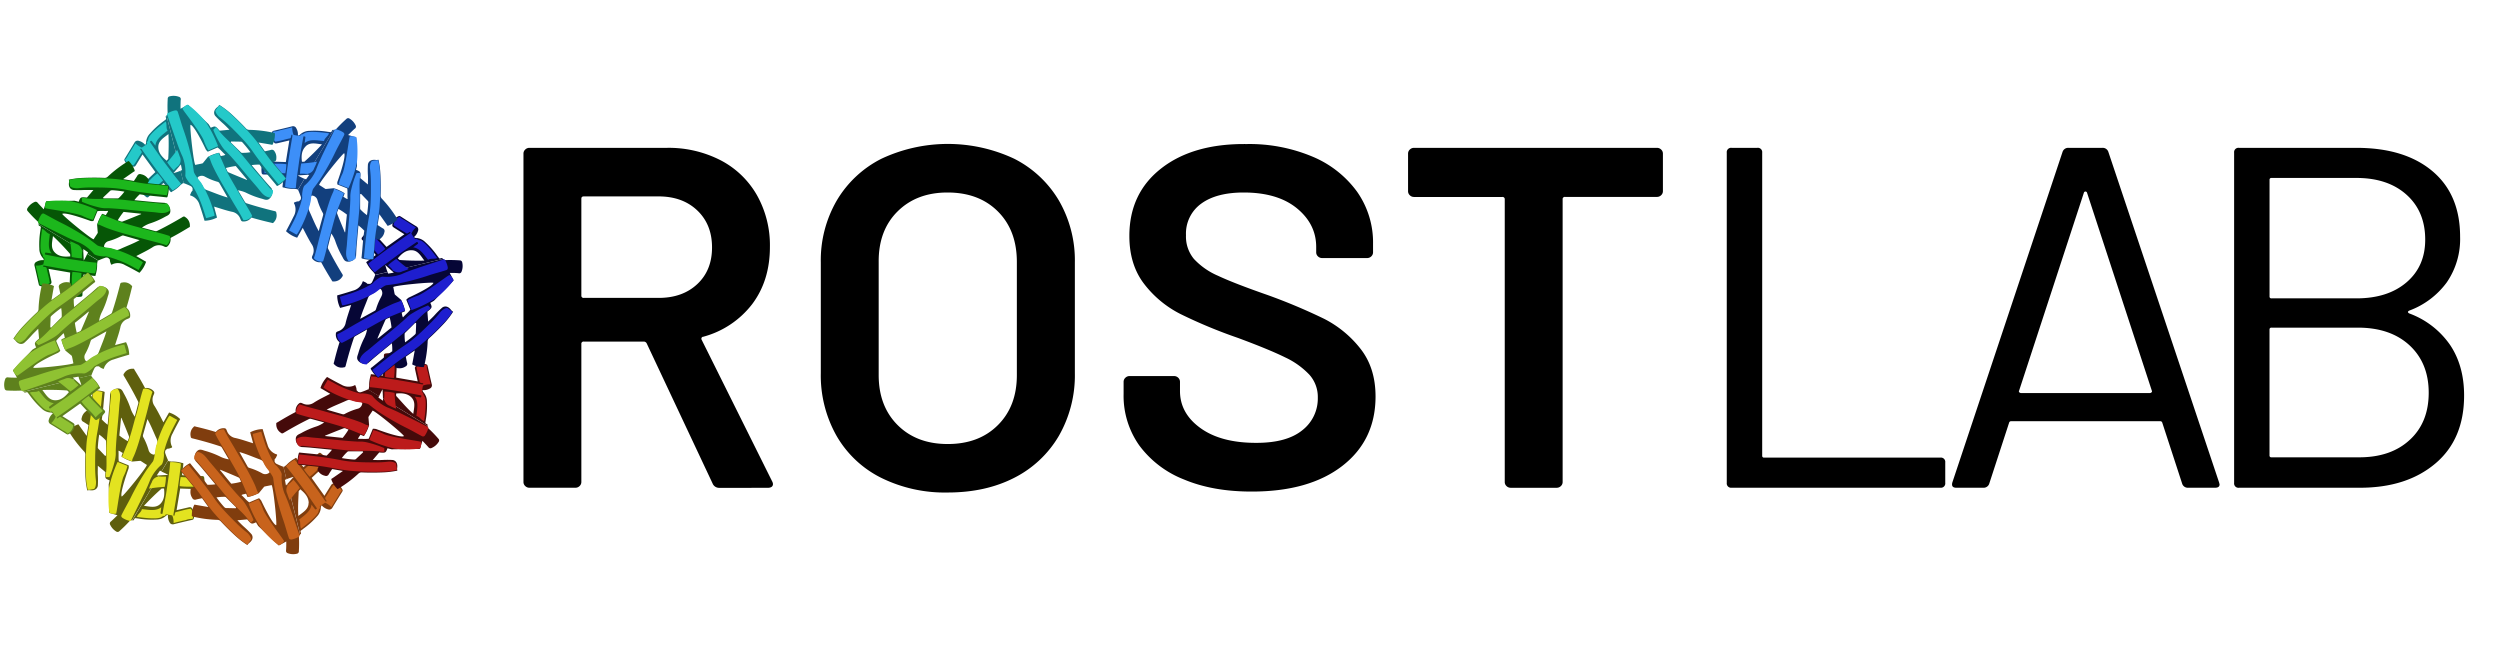 <svg xmlns="http://www.w3.org/2000/svg" viewBox="0 0 850.39 226.77"><defs><style>.cls-1{fill:#5f5f0d;}.cls-2{fill:#e3e320;}.cls-3{fill:#803d0e;}.cls-4{fill:#c8631c;}.cls-5{fill:#450a0a;}.cls-6{fill:#bc1b1b;}.cls-7{fill:#060636;}.cls-8{fill:#1e1ecf;}.cls-9{fill:#123f7d;}.cls-10{fill:#3d8ff8;}.cls-11{fill:#10737d;}.cls-12{fill:#24c9c9;}.cls-13{fill:#065606;}.cls-14{fill:#1cb71c;}.cls-15{fill:#5e811d;}.cls-16{fill:#8fc232;}</style></defs><g id="ElementLayer"><g id="Element"><path class="cls-1" d="M37.44,178.43a5.37,5.37,0,0,0,2.07,2.35.83.83,0,0,0,1.1-.1,45.76,45.76,0,0,0,3.76-3.74.69.69,0,0,0,.58,0l9.17-15.24-.8,0,1.09-1.6.51.21,2.25-3.73a23,23,0,0,1-1-2.55,1.87,1.87,0,0,1,.1-.81l.58-.58a2.69,2.69,0,0,0,1.33-.31c.67-.08.25-.54.18-.72a4.67,4.67,0,0,1,.33-4.13c.81-1.66,1.69-3.29,2.59-4.93a9.71,9.71,0,0,0-3.77-2.24l-1.92,3.35c-1-1.9-1.91-3.78-3-5.52a3.72,3.72,0,0,1-.39-3.68c.16-.39.49-.89.09-1.37h0A3.19,3.19,0,0,0,49.34,132c-1.09-2.07-2.28-4.08-3.51-6.07-.14-.23-.21-.61-.63-.5a3.29,3.29,0,0,0-3,1.61c-.41.45-.07.81.15,1.17,1.59,2.67,3.12,5.37,4.51,8.15a1.19,1.19,0,0,1,.18.86c-.4,1.47-.78,3-1.19,4.52a10.88,10.88,0,0,1-1.32-2.46A28.91,28.91,0,0,0,42.21,134c-.41-.71-.66-1.68-1.72-1.83a2.8,2.8,0,0,0-2.53,1,1.62,1.62,0,0,0-.51,1c-.05,1.14-.11,2.28-.21,3.42-.19,2.27-.41,4.53-.62,6.89a15.87,15.87,0,0,1-2-1.81c.47-2.91.62-5.82.94-8.72,0-.28.22-.68-.3-.78a10.27,10.27,0,0,0-3.17-.36c-.42-.05-.6.14-.62.55s-.06.59-.09.89c-.18,1.88-.37,3.76-.57,5.8a1.13,1.13,0,0,0-1.74,0,3.58,3.58,0,0,0-1.27,2.11,1,1,0,0,0,.52,1.3c.6.35,1.17.75,1.78,1.14-.2,1.17-.39,2.3-.62,3.67L27,144.82c-.14-.21-.18-.56-.58-.41a8.22,8.22,0,0,0-2.9,1.85c-.33.22-.2.44,0,.69a42.4,42.4,0,0,0,5,6.54,1.52,1.52,0,0,1,.51,1.22c-.09,2.37-.06,4.75,0,7.13a28.81,28.81,0,0,0,.65,5,2.15,2.15,0,0,1,.8-.09c2.63.4,2.8-1.54,2.8-1.54a30.76,30.76,0,0,0,0-3.61c-.06-1,0-2,0-3.18l2.59,2.17c-.16,2.19-.16,2.19,1.44,2.82-.1.38-.21.76-.34,1.41l.23,9.63c.88.28,1.79.53,2.76.82-.79.76-1.48,1.45-2.21,2.1A.84.84,0,0,0,37.44,178.43Zm13.09-25.38a21.27,21.27,0,0,0-1.69-4.15,1.17,1.17,0,0,1-.22-.85c.5-1.77,1-3.55,1.53-5.5,1.23,2.22,2.07,4.41,3.06,6.55.81,1.77.15,2.2.08,2.43a15.41,15.41,0,0,0-.35,2.58s0,0,0,0-.43.56-.5.55A2.08,2.08,0,0,1,50.53,153.05Zm-9.35-10.92.13,0c.85,2.08,1.73,4.16,2.54,6.25.22.57-.28,1.08-.39,1.7a23.47,23.47,0,0,1-2.86-1.93C40.79,146.12,41,144.12,41.18,142.13ZM33.29,152a39.34,39.34,0,0,1,.46-4.17,15,15,0,0,1,2.09,1.81.65.65,0,0,1,.22.5c0,1.6,0,3.2,0,4.8l-.3.14-2.29-2.41A.74.74,0,0,1,33.29,152Zm10.46,7.28a2.13,2.13,0,0,0,0-1h0l-3.34-1.35c-.17-1.18,0-2.38-.11-3.62.6.12.94.55,1.45.76l-.46,1.2A13.05,13.05,0,0,0,45,157l2.73-.25c.16,0,1.93,1.27,2.2,1.36.42.37-7.82,10.55-8.52,10.79C40.76,168.08,42.78,162,43.75,159.32Z"/><path class="cls-1" d="M57.22,161.53l-3.1.18L45,177c.66.23.54-.57,1-.75l1,.13a27.51,27.51,0,0,0,6.28.34,4.76,4.76,0,0,0,3.35-1.43c.17.08.31-.22.5-.07a4.21,4.21,0,0,0,.55,2.44,1.18,1.18,0,0,0,1.42.66c2-.5,4.08-1,6.13-1.45.3-.07.6-.13.66-.5a3.32,3.32,0,0,0-.59-3.46c-.31-.53-.78-.41-1.23-.31l-4,.93c.42-2.55.82-4.93,1.22-7.35,2.42.09,4.76.17,7.1.28.48,0,.81,0,.92-.56a9.38,9.38,0,0,0,.15-3.42c-.07-.41-.29-.54-.68-.55-.85,0-1.69,0-2.53-.1a42.25,42.25,0,0,1-4.33-.21c.14-1.2.28-2.33.42-3.47,0-.31.19-.7-.39-.67a10.86,10.86,0,0,0-3.63-.47c-.39-.09-.84,0-1.17-.32l-2.24,3.73A17.64,17.64,0,0,1,57.22,161.53Zm-2.7,9.89c-1.54,1.5-3.56.87-5.56.64A82.52,82.52,0,0,1,55,166.17l.8,0C56,168.09,55.94,170,54.52,171.42Z"/><path class="cls-2" d="M52.92,152.47a39,39,0,0,1,4.39-10.62c.1-.15.24-.28.4-.47l2.58,1.46c-.61,1.18-1.21,2.31-1.79,3.44a37.5,37.5,0,0,0-2.67,7.2,2.2,2.2,0,0,0-.1.8c.17.69-.2,3.33-.8,3.8a14.68,14.68,0,0,0-3.84,5.11A50.76,50.76,0,0,1,49,167.92c-1.48,3.09-3,6.15-4.52,9.22a.64.64,0,0,1-.57,0,7.81,7.81,0,0,1-2.27-1c-.38-.32-.49-.59-.27-1,.94-1.9,2-3.73,3-5.65a85.37,85.37,0,0,1,5.08-9c.64-1,1.74-2.44,2.53-3.47C52.57,156.17,52.82,152.87,52.92,152.47Z"/><path class="cls-2" d="M31.85,166.39c-.67,0-1.31.32-2,.2a21.91,21.91,0,0,1-.59-4.45,95.63,95.63,0,0,1,.19-11.48c.4-4,1.38-7.94,1.71-12,.15-1.9.33-3.8.5-5.7a10.34,10.34,0,0,1,3.18.37c-.48,4.74-.91,9.48-1.82,14.17a39.5,39.5,0,0,0-.57,5.44c-.1,2.08-.09,4.15-.09,6.23a40,40,0,0,0,.31,4.64c0,.42,0,2.24-.79,2.54"/><path class="cls-2" d="M64.87,173.05a3.32,3.32,0,0,1,.6,3.46,5.42,5.42,0,0,0-2.28.4c-1.36.27-2.72.62-4.14,1a6.15,6.15,0,0,0-.45-2.58c-.61-.12-1.19-.24-1.78-.33-.36-.06-.68,0-.62.48h0c-.73-.18-1.18.45-1.79.62-1.89.53-5.86,0-7.85-.28.3-1,1.53-1.59,1.7-2.63,1.9.13,4.78.88,6.59-.66l-.27,2.09c.27.19.49.25.69.12.56-3.11,1.19-6.18,1.61-9.28.37-2.75.84-5.48,1-8.25a10.66,10.66,0,0,1,3.64.47c0,1-.2,2-.32,3-.57,4.68-1.34,9.33-2.16,14,0,.27-.2.56.13.79.3-.17.23-.44.28-.67s.12-.56.44-.62C61.59,173.81,63.19,173.24,64.87,173.05Z"/><path class="cls-2" d="M40.07,132.34c1.31,1.75.67,3.7.53,5.59s-.3,3.8-.48,5.7c-.29,3.15-.6,6.29-.74,9.45q0,.73,0,1.47a12.1,12.1,0,0,1-.33,2.17,34.52,34.52,0,0,1-1.82,5.57H36a4.91,4.91,0,0,1,.11-1.8c.25-2.4.06-4.8.08-7.21,0-2.64.3-5.27.58-7.89s.44-5,.66-7.49c.09-.95.18-1.89.28-2.84a3.6,3.6,0,0,0-.18-1.69A2.75,2.75,0,0,1,40.07,132.34Z"/><path class="cls-2" d="M51.85,133.34c-.86,2.53-1.39,5.15-2.09,7.72-1.17,4.29-2.15,8.64-3.71,12.81-.24.67-.54,1.31-.84,1.95a2.63,2.63,0,0,0-.27,1.1h0a28.14,28.14,0,0,1-3.45-1.47c.68-1.7,1.32-3.31,2-4.93,1.22-3.1,1.92-6.36,2.87-9.55.82-2.74,1.33-5.56,2.22-8.28.08-.22.1-.43.37-.48A3.22,3.22,0,0,1,51.85,133.34Z"/><path class="cls-2" d="M43.35,158.48a17.68,17.68,0,0,1-1.33,3.6c-1.13,2.68-2.23,11.89-2.48,12.42.31.46-2.11.34-2.26-.12-.52-1.65-.47-7.06-.13-8.74A42.39,42.39,0,0,1,40,157.13Z"/><path class="cls-2" d="M50.69,166.21a12.27,12.27,0,0,1,.92-2.09,2.8,2.8,0,0,1,3.22-2c.54,0,1.08,0,1.63,0a19.21,19.21,0,0,1-.42,3.49A44.48,44.48,0,0,0,50.69,166.21Z"/><path class="cls-2" d="M68.57,162.44a14.72,14.72,0,0,0-.26,3.31c-2.44-.42-4.8,0-7.21-.4a20.71,20.71,0,0,1,.37-3.1C63.84,162.48,66.16,162.34,68.57,162.44Z"/></g><g id="Element-2" data-name="Element"><path class="cls-3" d="M97.84,188.16a5.28,5.28,0,0,0,3.12.2.82.82,0,0,0,.7-.85,44.8,44.8,0,0,0,0-5.31c.18-.1.36-.18.41-.4l-4.27-17.27-.54.6-.34-1.9.51-.21-1-4.23a23.9,23.9,0,0,1-2.52-1.09,2.09,2.09,0,0,1-.5-.64v-.82a2.74,2.74,0,0,0,.72-1.17c.43-.53-.2-.56-.37-.63A4.67,4.67,0,0,1,91,151.28c-.6-1.75-1.13-3.52-1.65-5.32a9.75,9.75,0,0,0-4.25,1.09l1,3.73c-2.07-.63-4-1.33-6-1.78a3.74,3.74,0,0,1-2.87-2.33c-.17-.39-.29-1-.91-1h0a3.25,3.25,0,0,0-2.89,1.28c-2.23-.69-4.49-1.28-6.76-1.81-.26-.06-.58-.28-.8.09a3.33,3.33,0,0,0-1,3.24c0,.61.53.62.94.73,3,.75,6,1.59,8.95,2.57a1.09,1.09,0,0,1,.72.48c.77,1.32,1.54,2.64,2.36,4a10.17,10.17,0,0,1-2.67-.8,29.21,29.21,0,0,0-5.43-2.1c-.78-.21-1.64-.72-2.5-.08a2.78,2.78,0,0,0-1,2.53,1.59,1.59,0,0,0,.33,1.06c.77.84,1.53,1.7,2.27,2.57,1.46,1.74,2.91,3.49,4.42,5.31a15.07,15.07,0,0,1-2.71.15c-1.72-2.38-3.67-4.56-5.49-6.83-.18-.22-.32-.64-.76-.34a10.25,10.25,0,0,0-2.5,2,.5.5,0,0,0-.05.83c.2.22.38.46.57.69L66,165.73c-.87.08-1.22.52-1.2,1.25a3.54,3.54,0,0,0,.59,2.39,1,1,0,0,0,1.28.56c.68-.18,1.36-.31,2.06-.46l2.16,3-4.2-.72c-.24,0-.52-.27-.69.12a8.16,8.16,0,0,0-.75,3.37c-.08.38.17.45.46.51a41.58,41.58,0,0,0,8.15,1.08,1.56,1.56,0,0,1,1.23.51c1.61,1.74,3.31,3.41,5.06,5a28.9,28.9,0,0,0,4,3.07,2.21,2.21,0,0,1,.51-.63c2.14-1.58.89-3.07.89-3.07A30.68,30.68,0,0,0,83,179.2c-.75-.66-1.44-1.41-2.26-2.22l3.35-.3c1.44,1.67,1.44,1.67,3,1,.19.34.39.69.75,1.24l7,6.64c.83-.42,1.64-.89,2.54-1.37,0,1.09,0,2.07-.08,3.05A.82.82,0,0,0,97.84,188.16ZM89.17,161A20.88,20.88,0,0,0,85,159.21c-.28-.1-.59-.15-.75-.45l-2.81-5c2.44.69,4.58,1.65,6.79,2.46,1.83.67,1.66,1.45,1.78,1.66A14.6,14.6,0,0,0,91.63,160s0,0,0,0a1.15,1.15,0,0,1,0,.75A2.08,2.08,0,0,1,89.17,161Zm-14.33-1.11.07-.12c2.07.87,4.15,1.72,6.21,2.63.56.24.56,1,.92,1.47a23.33,23.33,0,0,1-3.39.66Zm1.42,12.59a37.28,37.28,0,0,1-2.62-3.28A15.63,15.63,0,0,1,76.4,169a.64.64,0,0,1,.51.2c1.12,1.13,2.26,2.25,3.4,3.38l-.12.31-3.32-.08A.78.78,0,0,1,76.26,172.43Zm12.54-2.25c-.32-.43-.64-.78-.72-.75h0l-3.31,1.41c-1-.72-1.7-1.66-2.64-2.49.51-.33,1.05-.26,1.57-.48.16.38.32.74.51,1.17a13.23,13.23,0,0,0,3.88-1.39l1.74-2.11c.09-.15,2.27-.47,2.52-.6.56,0,1.92,13,1.6,13.66C92.87,178.49,90,172.74,88.8,170.18Z"/><path class="cls-3" d="M99.88,162.21l-2.06,2.32,4.27,17.27c.64-.31,0-.78.19-1.25l.83-.64a27.46,27.46,0,0,0,4.68-4.2,4.77,4.77,0,0,0,1.36-3.38c.18-.07.07-.37.31-.41a4.13,4.13,0,0,0,2.11,1.34,1.2,1.2,0,0,0,1.47-.53c1.08-1.8,2.2-3.59,3.31-5.37.16-.26.33-.51.12-.82a3.32,3.32,0,0,0-2.87-2c-.59-.16-.84.26-1.09.65l-2.16,3.47L106,162.57c1.78-1.65,3.49-3.25,5.22-4.83.35-.31.54-.61.25-1.05a9.24,9.24,0,0,0-2.31-2.52.58.58,0,0,0-.86.1c-.61.58-1.23,1.16-1.87,1.72a39,39,0,0,1-3.21,2.91l-2.15-2.75c-.19-.25-.36-.63-.74-.2a10.73,10.73,0,0,0-2.91,2.24c-.34.21-.59.59-1,.6l1,4.23A17.72,17.72,0,0,1,99.88,162.21Zm5.08,8.9c0,2.16-1.9,3.14-3.48,4.39-.19-2.85,0-5.55.13-8.45l.54-.61C103.68,167.69,105,169.12,105,171.11Z"/><path class="cls-4" d="M90.45,158.85a39,39,0,0,1-4.39-10.62,3.52,3.52,0,0,1-.06-.62l2.86-.79c.4,1.27.77,2.49,1.16,3.7a38.28,38.28,0,0,0,3.2,7,2.09,2.09,0,0,0,.5.64c.6.37,2.2,2.5,2.11,3.26a14.68,14.68,0,0,0,.89,6.32,49.27,49.27,0,0,1,1.89,4.8c1.14,3.23,2.22,6.48,3.32,9.72-.05.22-.24.3-.41.4a8,8,0,0,1-2.35.86c-.5,0-.76-.07-.91-.53-.68-2-1.2-4.08-1.9-6.09a83.8,83.8,0,0,1-2.76-9.95c-.25-1.15-.49-3-.66-4.24C92.81,161.71,90.66,159.2,90.45,158.85Z"/><path class="cls-4" d="M85.37,183.6c-.49.46-.69,1.16-1.29,1.58a21.94,21.94,0,0,1-3.56-2.73,95.5,95.5,0,0,1-8-8.25c-2.56-3.12-4.63-6.59-7.24-9.67-1.23-1.46-2.44-2.93-3.67-4.39a10.3,10.3,0,0,1,2.51-2c3,3.69,6,7.35,8.72,11.31a37.81,37.81,0,0,0,3.44,4.25c1.39,1.54,2.86,3,4.33,4.47a39.55,39.55,0,0,0,3.51,3.07c.32.25,1.53,1.61,1.22,2.35"/><path class="cls-4" d="M113.44,165a3.28,3.28,0,0,1,2.86,2c-.69.45-.9,1.25-1.33,1.89-.77,1.16-1.49,2.37-2.26,3.61a6.09,6.09,0,0,0-2.14-1.51c-.51.35-1,.68-1.49,1-.29.21-.5.46-.09.77h0c-.65.39-.52,1.15-.84,1.71-1,1.71-4.16,4.13-5.75,5.36-.5-.93,0-2.21-.65-3.07,1.44-1.25,4-2.75,4.19-5.13l1.29,1.67c.33-.05.52-.17.57-.4-1.8-2.6-3.52-5.21-5.41-7.7-1.68-2.2-3.28-4.48-5.1-6.57a10.58,10.58,0,0,1,2.91-2.24c.69.73,1.27,1.56,1.89,2.35,2.91,3.71,5.65,7.55,8.34,11.41.16.23.26.54.65.47.1-.33-.15-.48-.27-.67s-.31-.48-.12-.75C111.65,167.81,112.38,166.27,113.44,165Z"/><path class="cls-4" d="M67.14,153.7c2.17.31,3.09,2.14,4.33,3.58s2.47,2.9,3.68,4.37c2,2.43,4,4.87,6.15,7.2.34.37.68.72,1,1.05a11.19,11.19,0,0,1,1.3,1.77,34.21,34.21,0,0,1,2.65,5.23l-.86.87a4.89,4.89,0,0,1-1.19-1.35c-1.52-1.88-3.35-3.45-5-5.16-1.86-1.89-3.51-3.94-5.17-6s-3.21-3.84-4.82-5.76c-.61-.73-1.21-1.46-1.81-2.2a3.72,3.72,0,0,0-1.32-1.08A2.77,2.77,0,0,1,67.14,153.7Z"/><path class="cls-4" d="M76.18,146.07c1.18,2.4,2.65,4.63,4,7,2.2,3.86,4.57,7.62,6.42,11.68.3.64.54,1.31.78,2a2.63,2.63,0,0,0,.59,1h0A27.73,27.73,0,0,1,84.47,169c-.72-1.67-1.4-3.27-2.09-4.86-1.33-3.06-3.14-5.87-4.72-8.79-1.35-2.52-3-4.88-4.28-7.43-.1-.21-.23-.37-.08-.6A3.2,3.2,0,0,1,76.18,146.07Z"/><path class="cls-4" d="M87.92,169.87a16.61,16.61,0,0,1,1.6,3.48c1.1,2.7,6.83,10,7,10.55.54.1-1.25,1.73-1.68,1.51-1.53-.8-5.32-4.66-6.27-6.09a42.36,42.36,0,0,1-4-8Z"/><path class="cls-4" d="M98.57,170.14a12.92,12.92,0,0,1-.82-2.12,2.82,2.82,0,0,1,.88-3.68,15.72,15.72,0,0,0,1.16-1.15A19.23,19.23,0,0,1,102,166,48.59,48.59,0,0,0,98.57,170.14Z"/><path class="cls-4" d="M108.56,154.82a14.74,14.74,0,0,0,2.15,2.53c-2,1.43-3.37,3.41-5.38,4.82a20.82,20.82,0,0,1-1.93-2.46C105.24,158.19,106.79,156.46,108.56,154.82Z"/></g><g id="Element-3" data-name="Element"><path class="cls-5" d="M146.85,152.37a5.28,5.28,0,0,0,2.36-2.05.82.82,0,0,0-.09-1.09,44.48,44.48,0,0,0-3.71-3.81.67.67,0,0,0,0-.57l-15.15-9.32.05.81-1.59-1.11.22-.51-3.71-2.28a24.3,24.3,0,0,1-2.56,1,2,2,0,0,1-.8-.11l-.58-.58a2.83,2.83,0,0,0-.3-1.34c-.07-.68-.53-.26-.71-.19a4.68,4.68,0,0,1-4.13-.36c-1.65-.83-3.27-1.72-4.9-2.64A9.79,9.79,0,0,0,109,132l3.33,1.95c-1.91,1-3.79,1.87-5.54,3a3.72,3.72,0,0,1-3.68.36c-.39-.16-.89-.5-1.37-.1h0a3.22,3.22,0,0,0-1.17,2.93c-2.07,1.08-4.09,2.24-6.09,3.46-.23.14-.6.2-.5.63a3.31,3.31,0,0,0,1.58,3c.44.41.81.07,1.17-.14,2.68-1.58,5.39-3.08,8.18-4.45a1.14,1.14,0,0,1,.86-.17c1.47.41,2.94.8,4.5,1.22a10.47,10.47,0,0,1-2.46,1.31,28.26,28.26,0,0,0-5.34,2.31c-.71.39-1.68.64-1.84,1.7a2.79,2.79,0,0,0,1,2.54,1.58,1.58,0,0,0,1,.52c1.14.06,2.28.13,3.42.24,2.26.21,4.51.45,6.87.68a16.61,16.61,0,0,1-1.83,2c-2.9-.5-5.81-.68-8.7-1-.28,0-.68-.23-.78.29a10.29,10.29,0,0,0-.39,3.17c0,.42.14.6.54.63s.6.06.89.09l5.79.63a1.13,1.13,0,0,0,0,1.74,3.55,3.55,0,0,0,2.1,1.29,1,1,0,0,0,1.3-.51c.35-.6.76-1.17,1.15-1.77l3.66.65c-1.29.9-2.39,1.67-3.5,2.43-.2.15-.56.18-.41.58a8.11,8.11,0,0,0,1.83,2.92c.21.33.43.2.68,0a41.74,41.74,0,0,0,6.58-4.94,1.5,1.5,0,0,1,1.22-.5c2.37.11,4.75.1,7.12,0a29.67,29.67,0,0,0,5-.6,2.76,2.76,0,0,1-.08-.81c.42-2.62-1.51-2.81-1.51-2.81a29.15,29.15,0,0,0-3.61,0c-1,.05-2,0-3.17,0l2.19-2.56c2.19.17,2.19.17,2.83-1.43.37.11.76.22,1.4.36l9.62-.15c.29-.88.55-1.78.85-2.75.75.79,1.43,1.49,2.08,2.23A.83.83,0,0,0,146.85,152.37ZM121.6,139.05a21.49,21.49,0,0,0-4.16,1.66,1.16,1.16,0,0,1-.85.21l-5.47-1.58c2.22-1.21,4.41-2,6.57-3,1.77-.8,2.19-.14,2.42-.06a15.94,15.94,0,0,0,2.58.37l0,0c.15,0,.55.43.54.51A2.08,2.08,0,0,1,121.6,139.05Zm-11,9.27,0-.14c2.08-.83,4.16-1.69,6.26-2.48.58-.22,1.07.28,1.7.4a23.57,23.57,0,0,1-2,2.85Zm9.84,8a39.7,39.7,0,0,1-4.17-.5,14.92,14.92,0,0,1,1.83-2.07.65.65,0,0,1,.5-.22c1.6,0,3.2,0,4.8,0l.13.31-2.42,2.27A.78.78,0,0,1,120.45,156.3Zm7.36-10.41c-.53-.08-1-.11-1,0h0c-.46,1.1-.92,2.21-1.37,3.32-1.19.16-2.38,0-3.63.08.13-.6.57-.93.78-1.44l1.19.47a13.08,13.08,0,0,0,1.78-3.71l-.23-2.73c0-.17,1.29-1.93,1.38-2.19.37-.42,10.47,7.92,10.71,8.62C136.53,149,130.44,146.89,127.81,145.89Z"/><path class="cls-5" d="M130.13,132.43l.15,3.1,15.15,9.32c.23-.66-.56-.55-.74-1l.14-1a28.12,28.12,0,0,0,.4-6.28,4.79,4.79,0,0,0-1.41-3.37c.09-.17-.21-.31-.06-.5a4.14,4.14,0,0,0,2.44-.53,1.19,1.19,0,0,0,.68-1.41c-.49-2-.94-4.1-1.4-6.15-.07-.3-.12-.6-.5-.67a3.3,3.3,0,0,0-3.46.57c-.53.3-.41.77-.31,1.22.28,1.29.57,2.58.88,4l-7.32-1.28c.11-2.43.21-4.77.34-7.11,0-.47-.05-.81-.56-.92a9.11,9.11,0,0,0-3.41-.18c-.41.06-.54.29-.55.67,0,.85-.06,1.69-.12,2.54-.11,1.43,0,2.87-.25,4.33l-3.47-.45c-.31,0-.69-.2-.67.38a10.88,10.88,0,0,0-.5,3.63c-.1.39,0,.84-.33,1.17l3.71,2.28A17.16,17.16,0,0,1,130.13,132.43Zm9.85,2.79c1.5,1.56.85,3.57.6,5.57-2.14-1.9-3.86-4-5.83-6.12l0-.81C136.67,133.68,138.61,133.78,140,135.22Z"/><path class="cls-6" d="M121.05,136.66a38.86,38.86,0,0,1-10.57-4.5,3.71,3.71,0,0,1-.47-.39l1.48-2.58,3.42,1.83a38.11,38.11,0,0,0,7.17,2.73,2,2,0,0,0,.8.11c.69-.16,3.33.23,3.79.84a14.57,14.57,0,0,0,5.07,3.88,50.61,50.61,0,0,1,4.7,2.1c3.08,1.5,6.12,3.06,9.18,4.6a.67.67,0,0,1,0,.57,7.86,7.86,0,0,1-1.07,2.27.74.74,0,0,1-1,.26c-1.89-1-3.71-2.07-5.62-3a82.46,82.46,0,0,1-8.93-5.16c-1-.65-2.42-1.76-3.44-2.56C124.74,137,121.44,136.76,121.05,136.66Z"/><path class="cls-6" d="M134.77,157.87c0,.67.31,1.31.18,2a22,22,0,0,1-4.46.56,95.13,95.13,0,0,1-11.45-.3c-4-.43-7.93-1.45-11.94-1.81-1.9-.17-3.79-.37-5.69-.56a10.71,10.71,0,0,1,.39-3.18c4.74.52,9.47,1,14.15,1.95a37.76,37.76,0,0,0,5.43.62c2.07.12,4.14.13,6.21.15a40,40,0,0,0,4.65-.28c.41-.05,2.23.08,2.53.82"/><path class="cls-6" d="M141.71,124.87a3.33,3.33,0,0,1,3.47-.57,5.44,5.44,0,0,0,.37,2.29c.26,1.37.59,2.73.91,4.15a6.17,6.17,0,0,0-2.58.43c-.12.61-.25,1.19-.34,1.78-.06.36,0,.68.47.62h0c-.19.73.44,1.19.6,1.8.52,1.89-.07,5.86-.35,7.86-1-.31-1.57-1.55-2.61-1.73.15-1.9.92-4.77-.6-6.6l2.09.29c.19-.27.25-.49.13-.69-3.11-.59-6.17-1.24-9.26-1.69-2.74-.4-5.47-.9-8.24-1.11a10.69,10.69,0,0,1,.51-3.64c1,0,2,.22,3,.35,4.67.61,9.3,1.42,13.93,2.28.27.05.57.2.79-.12-.16-.3-.43-.24-.66-.29s-.56-.12-.61-.45C142.44,128.17,141.89,126.56,141.71,124.87Z"/><path class="cls-6" d="M100.82,149.34c1.77-1.3,3.71-.64,5.6-.49s3.79.34,5.68.54c3.14.32,6.28.66,9.43.82.49,0,1,0,1.48,0a11.19,11.19,0,0,1,2.16.35,33.55,33.55,0,0,1,5.55,1.87v1.22a5.1,5.1,0,0,1-1.8-.12,69.21,69.21,0,0,0-7.2-.15,77,77,0,0,1-7.88-.66c-2.49-.28-5-.48-7.47-.72-1-.09-1.89-.19-2.84-.3a3.59,3.59,0,0,0-1.69.16A2.78,2.78,0,0,1,100.82,149.34Z"/><path class="cls-6" d="M101.93,137.56c2.52.88,5.13,1.44,7.69,2.16,4.28,1.21,8.61,2.23,12.77,3.82.66.25,1.3.56,1.94.86a2.59,2.59,0,0,0,1.09.28h0a28.27,28.27,0,0,1-1.51,3.44l-4.9-2c-3.09-1.26-6.34-2-9.52-3-2.73-.84-5.54-1.38-8.25-2.3-.22-.07-.43-.09-.48-.36A3.22,3.22,0,0,1,101.93,137.56Z"/><path class="cls-6" d="M127,146.29a16.91,16.91,0,0,1,3.59,1.36c2.67,1.16,11.86,2.34,12.38,2.59.47-.31.33,2.12-.13,2.26-1.66.5-7.06.41-8.74.06a42.27,42.27,0,0,1-8.47-2.94Z"/><path class="cls-6" d="M134.75,139a13,13,0,0,1-2.08-.94,2.81,2.81,0,0,1-1.94-3.24c.06-.54,0-1.09,0-1.63a19.3,19.3,0,0,1,3.48.45A44.31,44.31,0,0,0,134.75,139Z"/><path class="cls-6" d="M131.14,121.07a15.27,15.27,0,0,0,3.31.3c-.44,2.43,0,4.8-.46,7.21a19.52,19.52,0,0,1-3.1-.4C131.14,125.81,131,123.48,131.14,121.07Z"/></g><g id="Element-4" data-name="Element"><path class="cls-7" d="M157,92.4a5.21,5.21,0,0,0,.23-3.12.82.82,0,0,0-.84-.71,44.81,44.81,0,0,0-5.31-.08c-.09-.17-.17-.36-.39-.41L133.36,92.2l.6.54-1.91.34-.21-.52-4.23,1a23,23,0,0,1-1.11,2.52,1.92,1.92,0,0,1-.64.49H125a2.79,2.79,0,0,0-1.15-.73c-.53-.43-.56.19-.64.37a4.64,4.64,0,0,1-3.18,2.66c-1.75.59-3.52,1.1-5.33,1.61a9.78,9.78,0,0,0,1,4.26l3.74-1c-.65,2.07-1.36,4-1.84,6a3.7,3.7,0,0,1-2.35,2.86c-.39.16-1,.27-1,.9h0a3.2,3.2,0,0,0,1.25,2.9c-.71,2.22-1.32,4.48-1.87,6.75-.06.26-.29.58.09.81a3.3,3.3,0,0,0,3.23,1c.6,0,.62-.52.73-.93.78-3,1.64-6,2.64-8.94a1.17,1.17,0,0,1,.49-.72c1.33-.75,2.65-1.51,4.05-2.32a10.63,10.63,0,0,1-.82,2.67,28,28,0,0,0-2.15,5.41c-.22.78-.73,1.64-.1,2.5a2.76,2.76,0,0,0,2.51,1.08,1.56,1.56,0,0,0,1.06-.33c.86-.76,1.71-1.51,2.59-2.24,1.75-1.45,3.52-2.88,5.35-4.38a16,16,0,0,1,.13,2.71c-2.4,1.7-4.59,3.63-6.88,5.44-.22.18-.64.32-.34.76a10.42,10.42,0,0,0,2,2.52.5.5,0,0,0,.83.06c.22-.2.46-.38.69-.57l4.54-3.65c.08.88.51,1.24,1.24,1.22a3.57,3.57,0,0,0,2.4-.57,1,1,0,0,0,.56-1.28c-.17-.68-.29-1.37-.44-2.07l3.05-2.13c-.27,1.54-.51,2.87-.76,4.19,0,.25-.27.53.12.7a8.1,8.1,0,0,0,3.35.78c.39.09.45-.16.52-.46a42.25,42.25,0,0,0,1.16-8.15,1.55,1.55,0,0,1,.51-1.22c1.76-1.59,3.43-3.28,5.05-5a28.29,28.29,0,0,0,3.1-4,2.77,2.77,0,0,1-.63-.51c-1.55-2.16-3.05-.92-3.05-.92a29.51,29.51,0,0,0-2.57,2.54c-.67.75-1.42,1.43-2.24,2.24-.09-1.22-.18-2.3-.26-3.36,1.67-1.42,1.67-1.42,1-3,.34-.19.69-.38,1.24-.74l6.7-6.91c-.42-.83-.87-1.65-1.34-2.55,1.09,0,2.06,0,3,.11A.83.83,0,0,0,157,92.4Zm-27.26,8.43a21.5,21.5,0,0,0-1.77,4.12c-.1.28-.16.58-.45.75l-5,2.76c.71-2.43,1.69-4.56,2.52-6.77.69-1.83,1.46-1.65,1.68-1.76a14.93,14.93,0,0,0,2.08-1.57h0a1.21,1.21,0,0,1,.75,0A2.08,2.08,0,0,1,129.7,100.83Zm-1.23,14.34-.12-.08c.89-2.06,1.75-4.14,2.68-6.19.25-.56,1-.55,1.48-.91a23.37,23.37,0,0,1,.63,3.4Zm12.59-1.32a37.52,37.52,0,0,1-3.3,2.6,14.62,14.62,0,0,1-.16-2.76.62.62,0,0,1,.19-.51c1.15-1.12,2.28-2.25,3.41-3.38l.31.12c0,1.11-.08,2.22-.11,3.32A.76.76,0,0,1,141.06,113.85Zm-2.14-12.57c-.43.32-.78.63-.75.71h0c.46,1.11.92,2.22,1.37,3.33-.72,1-1.67,1.69-2.5,2.63-.34-.52-.26-1.06-.47-1.58l1.17-.51a12.89,12.89,0,0,0-1.36-3.88l-2.08-1.77c-.15-.09-.45-2.28-.58-2.53,0-.56,13-1.8,13.66-1.47C147.26,97.28,141.49,100.12,138.92,101.28Z"/><path class="cls-7" d="M131.06,90.12l2.3,2.08,17.29-4.12c-.31-.64-.78,0-1.25-.2l-.63-.83a27.93,27.93,0,0,0-4.15-4.73,4.8,4.8,0,0,0-3.37-1.39c-.07-.18-.37-.07-.4-.31a4.23,4.23,0,0,0,1.35-2.1,1.2,1.2,0,0,0-.52-1.48c-1.79-1.1-3.56-2.23-5.33-3.36-.26-.16-.51-.34-.82-.12a3.3,3.3,0,0,0-2.05,2.85c-.17.59.25.84.64,1.09l3.44,2.19L131.48,84c-1.64-1.8-3.22-3.52-4.78-5.27-.32-.35-.61-.54-1-.26a9.41,9.41,0,0,0-2.54,2.29.59.59,0,0,0,.09.87c.58.61,1.15,1.24,1.7,1.88a42.82,42.82,0,0,1,2.89,3.23L125,88.84c-.25.2-.64.36-.21.75A10.87,10.87,0,0,0,127,92.52c.21.34.58.6.59,1l4.23-1A18,18,0,0,1,131.06,90.12Zm8.94-5c2.15,0,3.12,1.92,4.35,3.52a82.29,82.29,0,0,1-8.44-.21l-.6-.54C136.56,86.37,138,85.07,140,85.12Z"/><path class="cls-8" d="M127.62,99.53a38.78,38.78,0,0,1-10.65,4.3,3.58,3.58,0,0,1-.61,0l-.77-2.86,3.7-1.14a37.22,37.22,0,0,0,7-3.13,2.13,2.13,0,0,0,.65-.5c.37-.6,2.52-2.18,3.27-2.08a14.77,14.77,0,0,0,6.33-.84,50.78,50.78,0,0,1,4.81-1.85c3.23-1.11,6.49-2.16,9.73-3.23.22,0,.3.24.4.41a7.82,7.82,0,0,1,.84,2.36c0,.5-.08.76-.53.91-2,.66-4.09,1.16-6.11,1.85a83.57,83.57,0,0,1-10,2.67c-1.16.24-3,.46-4.24.62C130.49,97.19,128,99.33,127.62,99.53Z"/><path class="cls-8" d="M152.3,104.83c.45.5,1.15.71,1.56,1.31a20.87,20.87,0,0,1-2.76,3.54,95.42,95.42,0,0,1-8.31,7.9c-3.14,2.53-6.63,4.59-9.73,7.17-1.46,1.22-2.94,2.42-4.41,3.63a10.51,10.51,0,0,1-2-2.53c3.72-3,7.4-6,11.38-8.63a38.69,38.69,0,0,0,4.28-3.4c1.55-1.38,3-2.84,4.5-4.3a39.19,39.19,0,0,0,3.09-3.48c.26-.33,1.63-1.52,2.37-1.21"/><path class="cls-8" d="M133.91,76.57A3.32,3.32,0,0,1,136,73.72c.45.7,1.24.92,1.87,1.35,1.16.79,2.36,1.51,3.59,2.3a6,6,0,0,0-1.53,2.13c.35.51.67,1,1,1.5.21.29.46.5.77.1h0c.38.65,1.15.53,1.7.85,1.7,1,4.08,4.2,5.3,5.81-.93.48-2.21,0-3.07.62-1.24-1.45-2.72-4-5.09-4.24l1.69-1.27c-.06-.33-.17-.53-.4-.59-2.61,1.79-5.24,3.49-7.74,5.36-2.22,1.66-4.5,3.24-6.61,5a10.57,10.57,0,0,1-2.21-2.93c.73-.69,1.57-1.26,2.36-1.87,3.74-2.88,7.59-5.59,11.48-8.25.22-.16.54-.25.47-.65-.33-.1-.48.15-.67.27s-.48.31-.75.12C136.76,78.39,135.23,77.64,133.91,76.57Z"/><path class="cls-8" d="M122.27,122.82c.33-2.17,2.16-3.08,3.61-4.31s2.92-2.44,4.4-3.64c2.45-2,4.9-4,7.25-6.09.36-.33.72-.68,1.06-1a10.48,10.48,0,0,1,1.77-1.28,32.5,32.5,0,0,1,5.25-2.61l.86.87a5.05,5.05,0,0,1-1.36,1.18c-1.89,1.5-3.47,3.32-5.2,5-1.9,1.84-4,3.47-6,5.11s-3.87,3.19-5.8,4.78c-.73.6-1.47,1.2-2.22,1.79a3.51,3.51,0,0,0-1.08,1.31A2.76,2.76,0,0,1,122.27,122.82Z"/><path class="cls-8" d="M114.73,113.7c2.4-1.16,4.64-2.61,7-3.92,3.87-2.17,7.66-4.51,11.72-6.33.65-.28,1.32-.52,2-.76a2.66,2.66,0,0,0,1-.58h0a27.88,27.88,0,0,1,1.36,3.5l-4.88,2c-3.07,1.3-5.89,3.09-8.82,4.64-2.53,1.34-4.9,3-7.47,4.22-.2.1-.37.23-.59.07A3.21,3.21,0,0,1,114.73,113.7Z"/><path class="cls-8" d="M138.6,102.16a16.89,16.89,0,0,1,3.5-1.57c2.7-1.07,10-6.74,10.59-6.93.11-.55,1.73,1.26,1.5,1.69-.82,1.53-4.7,5.28-6.14,6.22a41.78,41.78,0,0,1-8.07,3.92Z"/><path class="cls-8" d="M139,91.5a13.27,13.27,0,0,1-2.13.81,2.8,2.8,0,0,1-3.66-.92A15.84,15.84,0,0,0,132,90.22a20.78,20.78,0,0,1,2.79-2.14A45,45,0,0,0,139,91.5Z"/><path class="cls-8" d="M123.75,81.37a15.17,15.17,0,0,0,2.55-2.13c1.41,2,3.38,3.41,4.76,5.42a19.74,19.74,0,0,1-2.46,1.91C127.09,84.72,125.37,83.16,123.75,81.37Z"/></g><g id="Element-5" data-name="Element"><path class="cls-9" d="M121,42.7a5.25,5.25,0,0,0-2.08-2.34.82.82,0,0,0-1.1.1,47.39,47.39,0,0,0-3.75,3.75.67.67,0,0,0-.57,0L104.4,59.48l.8,0L104.11,61l-.51-.2-2.23,3.73a24.1,24.1,0,0,1,1,2.56,1.84,1.84,0,0,1-.1.8l-.58.59a2.69,2.69,0,0,0-1.33.31c-.67.08-.25.54-.17.72a4.67,4.67,0,0,1-.32,4.13c-.81,1.67-1.68,3.3-2.58,5a9.87,9.87,0,0,0,3.79,2.22l1.9-3.36c1,1.9,1.92,3.77,3,5.51a3.73,3.73,0,0,1,.41,3.68c-.16.4-.49.89-.09,1.37h0a3.22,3.22,0,0,0,2.94,1.13c1.11,2.07,2.3,4.07,3.53,6.06.15.22.22.6.64.49a3.27,3.27,0,0,0,3-1.62c.41-.44.07-.81-.15-1.17-1.61-2.66-3.14-5.36-4.54-8.13a1.17,1.17,0,0,1-.18-.85c.39-1.48.76-3,1.17-4.53A10.62,10.62,0,0,1,114,81.86a29,29,0,0,0,2.37,5.32c.41.7.66,1.67,1.72,1.81a2.75,2.75,0,0,0,2.53-1,1.6,1.6,0,0,0,.5-1c.06-1.14.11-2.29.2-3.42.19-2.27.4-4.53.6-6.89a15.91,15.91,0,0,1,2,1.8c-.45,2.91-.6,5.82-.9,8.72,0,.29-.23.69.3.78a10.26,10.26,0,0,0,3.17.35c.42,0,.6-.14.62-.55s0-.59.08-.89c.18-1.88.36-3.76.56-5.8a1.12,1.12,0,0,0,1.74,0,3.59,3.59,0,0,0,1.26-2.12,1,1,0,0,0-.52-1.29c-.61-.35-1.18-.75-1.79-1.13.2-1.18.38-2.31.61-3.68l2.47,3.47c.14.21.18.56.58.41a8.11,8.11,0,0,0,2.89-1.86c.33-.22.2-.44,0-.69a42.36,42.36,0,0,0-5-6.52,1.53,1.53,0,0,1-.52-1.22c.09-2.37.05-4.75-.06-7.13a29.6,29.6,0,0,0-.66-5,2.76,2.76,0,0,1-.81.09c-2.63-.39-2.79,1.55-2.79,1.55a28.67,28.67,0,0,0,0,3.61c.06,1,0,2,0,3.17l-2.59-2.16c.15-2.19.15-2.19-1.46-2.82.1-.37.21-.76.34-1.4l-.26-9.63c-.89-.28-1.8-.53-2.77-.81.79-.76,1.48-1.46,2.2-2.11A.84.84,0,0,0,121,42.7ZM108,68.13a21.26,21.26,0,0,0,1.71,4.14,1.22,1.22,0,0,1,.22.85c-.49,1.77-1,3.55-1.51,5.5-1.24-2.21-2.09-4.4-3.08-6.54-.83-1.77-.16-2.19-.09-2.43a14.92,14.92,0,0,0,.33-2.58s0,0,0,0,.43-.56.51-.55A2.09,2.09,0,0,1,108,68.13ZM117.41,79l-.14,0c-.85-2.08-1.74-4.15-2.55-6.24-.23-.57.27-1.08.38-1.7A22.42,22.42,0,0,1,118,73C117.78,75,117.6,77,117.41,79Zm7.85-10a39.62,39.62,0,0,1-.44,4.18,15.14,15.14,0,0,1-2.1-1.81.65.65,0,0,1-.22-.5c0-1.6,0-3.2,0-4.8l.31-.13c.76.79,1.52,1.6,2.3,2.39A.78.78,0,0,1,125.26,69.07Zm-10.48-7.24a2.13,2.13,0,0,0,0,1h0l3.34,1.33c.18,1.19,0,2.38.13,3.63-.61-.12-.94-.55-1.46-.76l.46-1.2a13.08,13.08,0,0,0-3.73-1.74l-2.72.27c-.17,0-1.94-1.27-2.21-1.35-.42-.37,7.79-10.58,8.48-10.83C117.74,53.06,115.74,59.18,114.78,61.83Z"/><path class="cls-9" d="M101.3,59.67l3.1-.19,9.12-15.27c-.67-.23-.54.56-1,.75l-1-.13a27.56,27.56,0,0,0-6.28-.32A4.77,4.77,0,0,0,101.84,46c-.17-.09-.31.21-.5.07a4.14,4.14,0,0,0-.56-2.44,1.18,1.18,0,0,0-1.41-.66c-2,.52-4.09,1-6.13,1.48-.3.07-.6.13-.66.5a3.32,3.32,0,0,0,.6,3.46c.31.53.78.4,1.24.3l4-.94c-.42,2.55-.8,4.93-1.19,7.35-2.43-.08-4.77-.15-7.11-.25-.47,0-.81.05-.92.57A9.31,9.31,0,0,0,89,58.81c.07.41.29.54.68.55.84,0,1.69,0,2.53.09a42.18,42.18,0,0,1,4.33.19c-.14,1.2-.28,2.34-.41,3.47,0,.32-.18.71.39.67a10.69,10.69,0,0,0,3.64.46c.39.1.83,0,1.17.31l2.23-3.73A17.59,17.59,0,0,1,101.3,59.67Zm2.67-9.9c1.53-1.51,3.55-.89,5.55-.66a82.31,82.31,0,0,1-6,5.91l-.81,0C102.46,53.11,102.55,51.17,104,49.77Z"/><path class="cls-10" d="M105.63,68.71a39,39,0,0,1-4.35,10.64c-.1.15-.24.28-.4.47L98.3,78.37c.61-1.18,1.2-2.31,1.77-3.45a37.68,37.68,0,0,0,2.65-7.2,2,2,0,0,0,.09-.81c-.16-.69.2-3.33.8-3.8A14.57,14.57,0,0,0,107.42,58c.58-1.62,1.31-3.19,2-4.74,1.46-3.09,3-6.16,4.48-9.24a.64.64,0,0,1,.57,0,7.83,7.83,0,0,1,2.28,1c.38.32.49.59.28,1-.94,1.91-2,3.74-2.94,5.67a83.45,83.45,0,0,1-5,9c-.64,1-1.74,2.45-2.52,3.48C106,65,105.73,68.32,105.63,68.71Z"/><path class="cls-10" d="M126.65,54.72a13.42,13.42,0,0,1,2-.21,22,22,0,0,1,.61,4.45,97.73,97.73,0,0,1-.15,11.48c-.38,4-1.35,7.94-1.67,12-.14,1.9-.32,3.8-.48,5.7a10.33,10.33,0,0,1-3.18-.36c.46-4.74.88-9.48,1.77-14.18a39.32,39.32,0,0,0,.55-5.44c.1-2.08.08-4.15.07-6.23a38,38,0,0,0-.33-4.64c-.05-.42,0-2.23.78-2.54"/><path class="cls-10" d="M93.61,48.17A3.3,3.3,0,0,1,93,44.71a5.34,5.34,0,0,0,2.27-.4c1.37-.28,2.72-.63,4.14-1a6.18,6.18,0,0,0,.46,2.58c.61.11,1.2.23,1.79.32.35,0,.67,0,.61-.49h0c.73.18,1.18-.46,1.79-.63,1.88-.54,5.86,0,7.85.25-.3,1-1.52,1.6-1.69,2.64-1.9-.13-4.78-.87-6.59.68l.27-2.09c-.28-.19-.5-.25-.7-.12-.54,3.12-1.16,6.18-1.57,9.28-.36,2.75-.83,5.49-1,8.26A10.69,10.69,0,0,1,97,63.58c0-1,.2-2,.31-3,.55-4.69,1.31-9.34,2.11-14,0-.27.2-.57-.13-.79-.3.16-.23.44-.28.66s-.11.56-.44.62C96.89,47.4,95.29,48,93.61,48.17Z"/><path class="cls-10" d="M118.55,88.8c-1.32-1.75-.68-3.7-.55-5.59s.29-3.81.46-5.7c.28-3.15.58-6.29.71-9.45,0-.49,0-1,0-1.48a11.25,11.25,0,0,1,.32-2.17,33.9,33.9,0,0,1,1.8-5.58h1.22a4.89,4.89,0,0,1-.1,1.8c-.24,2.4,0,4.81-.06,7.21,0,2.65-.29,5.27-.56,7.9s-.42,5-.63,7.49c-.08.94-.17,1.89-.27,2.84a3.6,3.6,0,0,0,.19,1.69A2.78,2.78,0,0,1,118.55,88.8Z"/><path class="cls-10" d="M106.77,87.84c.85-2.54,1.37-5.16,2.07-7.73,1.15-4.3,2.12-8.64,3.65-12.82.25-.67.54-1.31.84-2a2.76,2.76,0,0,0,.27-1.1h0A26.67,26.67,0,0,1,117,65.71c-.67,1.69-1.31,3.31-1.94,4.93-1.21,3.1-1.9,6.37-2.84,9.56-.81,2.74-1.31,5.57-2.19,8.29-.07.22-.09.43-.36.48A3.22,3.22,0,0,1,106.77,87.84Z"/><path class="cls-10" d="M115.18,62.67a16.87,16.87,0,0,1,1.32-3.6c1.12-2.69,2.19-11.91,2.43-12.43-.31-.46,2.11-.35,2.26.11.53,1.65.5,7,.17,8.74A42,42,0,0,1,118.52,64Z"/><path class="cls-10" d="M107.81,55a12.86,12.86,0,0,1-.9,2.1,2.82,2.82,0,0,1-3.22,2,14.79,14.79,0,0,0-1.63,0,18.34,18.34,0,0,1,.41-3.49A44.53,44.53,0,0,0,107.81,55Z"/><path class="cls-10" d="M89.94,58.8a14.82,14.82,0,0,0,.26-3.31c2.44.41,4.79,0,7.2.37a19.37,19.37,0,0,1-.35,3.1C94.67,58.75,92.35,58.89,89.94,58.8Z"/></g><g id="Element-6" data-name="Element"><path class="cls-11" d="M60.87,32.93a5.2,5.2,0,0,0-3.12-.17.82.82,0,0,0-.7.85,44.63,44.63,0,0,0,0,5.3c-.17.1-.36.19-.41.41L61,56.56l.54-.61.36,1.9-.51.22,1.07,4.22A23.5,23.5,0,0,1,65,63.36a2.09,2.09,0,0,1,.5.64v.82A2.8,2.8,0,0,0,64.81,66c-.42.53.2.56.38.63a4.67,4.67,0,0,1,2.71,3.14c.61,1.75,1.15,3.52,1.68,5.32A9.81,9.81,0,0,0,73.82,74l-1-3.72c2.08.61,4,1.3,6,1.74a3.71,3.71,0,0,1,2.89,2.31c.17.39.29,1,.92,1h0A3.2,3.2,0,0,0,85.5,74c2.24.67,4.5,1.24,6.78,1.76.26.06.58.28.8-.1A3.29,3.29,0,0,0,94,72.44c0-.6-.52-.61-.93-.71-3-.74-6-1.55-9-2.52a1.16,1.16,0,0,1-.73-.47l-2.38-4a10.49,10.49,0,0,1,2.67.78,28.52,28.52,0,0,0,5.44,2.07c.79.21,1.65.71,2.5.06a2.77,2.77,0,0,0,1-2.53A1.59,1.59,0,0,0,92.32,64c-.77-.84-1.54-1.69-2.28-2.56-1.48-1.72-2.94-3.47-4.46-5.27A15.22,15.22,0,0,1,88.29,56c1.74,2.38,3.7,4.54,5.54,6.8.18.22.32.64.76.33a10.24,10.24,0,0,0,2.49-2,.5.5,0,0,0,0-.83c-.2-.22-.38-.46-.57-.69l-3.72-4.48c.88-.09,1.23-.53,1.2-1.26a3.55,3.55,0,0,0-.61-2.39A1,1,0,0,0,92.14,51c-.68.19-1.36.32-2.06.47-.7-1-1.37-1.9-2.17-3l4.19.7c.25,0,.53.26.7-.12a8.2,8.2,0,0,0,.72-3.37c.08-.39-.17-.45-.46-.51a41.53,41.53,0,0,0-8.16-1,1.55,1.55,0,0,1-1.23-.49c-1.62-1.74-3.33-3.39-5.09-5a29.11,29.11,0,0,0-4-3,2.4,2.4,0,0,1-.5.64c-2.13,1.59-.88,3.08-.88,3.08a31.72,31.72,0,0,0,2.58,2.52c.76.66,1.45,1.4,2.28,2.21l-3.36.32c-1.44-1.66-1.44-1.66-3-1-.19-.34-.39-.68-.76-1.23l-7-6.6c-.83.43-1.64.9-2.53,1.38,0-1.09,0-2.07.06-3A.84.84,0,0,0,60.87,32.93Zm8.84,27.16a21.22,21.22,0,0,0,4.14,1.71,1.15,1.15,0,0,1,.75.44l2.84,4.95c-2.44-.68-4.59-1.62-6.81-2.42-1.83-.66-1.66-1.44-1.78-1.65a15,15,0,0,0-1.59-2.06s0,0,0,0a1.22,1.22,0,0,1,0-.75A2.09,2.09,0,0,1,69.71,60.09Zm14.34,1-.08.12c-2.07-.85-4.16-1.69-6.22-2.58-.56-.25-.57-1-.94-1.47a22.36,22.36,0,0,1,3.39-.68ZM82.54,48.52a40.7,40.7,0,0,1,2.65,3.26,14.81,14.81,0,0,1-2.76.21.62.62,0,0,1-.51-.19c-1.14-1.13-2.28-2.24-3.43-3.36l.12-.31,3.32.06A.76.76,0,0,1,82.54,48.52ZM70,50.85c.32.43.64.78.72.74h0L74,50.17c1,.71,1.72,1.65,2.66,2.47-.51.34-1,.27-1.56.49-.17-.38-.34-.74-.53-1.17a13.07,13.07,0,0,0-3.86,1.42L69,55.5c-.09.15-2.27.48-2.52.61-.56,0-2-13-1.68-13.65C65.89,42.57,68.82,48.3,70,50.85Z"/><path class="cls-11" d="M59,58.89l2-2.33L56.65,39.32c-.63.31,0,.78-.18,1.25l-.82.64A28,28,0,0,0,51,45.44a4.75,4.75,0,0,0-1.33,3.4c-.19.06-.07.37-.31.4a4.16,4.16,0,0,0-2.12-1.32,1.19,1.19,0,0,0-1.47.54c-1.07,1.81-2.17,3.6-3.27,5.39-.16.26-.33.51-.11.82a3.28,3.28,0,0,0,2.87,2c.6.16.84-.26,1.09-.66l2.13-3.48,4.37,6c-1.77,1.66-3.47,3.27-5.19,4.86-.35.32-.53.62-.25,1.05A9.29,9.29,0,0,0,49.73,67a.58.58,0,0,0,.86-.1c.61-.59,1.22-1.17,1.85-1.73a40.84,40.84,0,0,1,3.2-2.94c.75,1,1.45,1.85,2.17,2.74.19.25.36.63.74.19a10.72,10.72,0,0,0,2.89-2.25c.35-.21.59-.59,1.05-.61l-1.07-4.22A18.16,18.16,0,0,1,59,58.89ZM53.85,50c0-2.16,1.88-3.15,3.45-4.4a79.58,79.58,0,0,1-.08,8.45l-.53.61C55.16,53.44,53.84,52,53.85,50Z"/><path class="cls-12" d="M68.44,62.19a38.94,38.94,0,0,1,4.46,10.6,3.4,3.4,0,0,1,.06.61l-2.85.81c-.41-1.26-.79-2.48-1.19-3.69a37.31,37.31,0,0,0-3.24-7,1.94,1.94,0,0,0-.5-.63c-.61-.37-2.23-2.49-2.14-3.25a14.61,14.61,0,0,0-.93-6.32,50.89,50.89,0,0,1-1.92-4.79c-1.16-3.22-2.26-6.46-3.38-9.69,0-.22.24-.31.41-.4a8,8,0,0,1,2.34-.88c.5-.05.76.07.92.52.68,2,1.22,4.08,1.94,6.08a83.76,83.76,0,0,1,2.82,9.93c.26,1.16.51,2.95.68,4.24C66.06,59.35,68.23,61.85,68.44,62.19Z"/><path class="cls-12" d="M73.36,37.41c.49-.46.69-1.16,1.28-1.59a21.86,21.86,0,0,1,3.58,2.71,95.52,95.52,0,0,1,8,8.2c2.58,3.11,4.68,6.56,7.31,9.62,1.24,1.45,2.46,2.91,3.69,4.37a10.72,10.72,0,0,1-2.49,2c-3-3.68-6.1-7.32-8.8-11.26a38.7,38.7,0,0,0-3.46-4.23c-1.41-1.53-2.89-3-4.36-4.44a37.72,37.72,0,0,0-3.53-3c-.33-.26-1.55-1.61-1.24-2.35"/><path class="cls-12" d="M45.41,56.24a3.32,3.32,0,0,1-2.88-2c.69-.46.91-1.26,1.33-1.9.76-1.17,1.47-2.38,2.23-3.62a6.06,6.06,0,0,0,2.15,1.49c.51-.35,1-.68,1.49-1,.29-.21.49-.46.09-.77h0c.64-.39.51-1.16.82-1.72.94-1.71,4.13-4.15,5.72-5.39.5.93,0,2.21.67,3.06-1.43,1.27-4,2.78-4.16,5.16l-1.3-1.66c-.33,0-.52.17-.57.4,1.82,2.59,3.55,5.19,5.46,7.67,1.7,2.19,3.31,4.45,5.14,6.54a10.76,10.76,0,0,1-2.89,2.26c-.7-.73-1.28-1.56-1.91-2.35-2.93-3.69-5.69-7.5-8.41-11.35-.16-.23-.27-.54-.66-.46-.09.33.15.47.28.66s.32.48.13.75C47.18,53.37,46.46,54.91,45.41,56.24Z"/><path class="cls-12" d="M91.78,67.19c-2.17-.29-3.11-2.12-4.35-3.55s-2.49-2.89-3.71-4.35c-2-2.42-4-4.84-6.2-7.16-.33-.36-.68-.71-1-1a11.65,11.65,0,0,1-1.31-1.76,33.7,33.7,0,0,1-2.68-5.21l.85-.88a5,5,0,0,1,1.2,1.34c1.53,1.87,3.37,3.43,5.07,5.13,1.86,1.88,3.53,3.92,5.2,6s3.24,3.82,4.86,5.72c.61.73,1.22,1.46,1.82,2.2a3.62,3.62,0,0,0,1.33,1.06A2.77,2.77,0,0,1,91.78,67.19Z"/><path class="cls-12" d="M82.79,74.88c-1.2-2.39-2.68-4.61-4-6.92-2.23-3.85-4.62-7.6-6.5-11.64-.3-.64-.55-1.31-.79-2a2.59,2.59,0,0,0-.59-1h0A27.13,27.13,0,0,1,74.36,52c.73,1.67,1.42,3.26,2.12,4.85,1.35,3.06,3.17,5.85,4.77,8.76,1.37,2.51,3,4.86,4.33,7.41.1.2.24.36.08.59A3.23,3.23,0,0,1,82.79,74.88Z"/><path class="cls-12" d="M70.9,51.16a16.68,16.68,0,0,1-1.62-3.48c-1.12-2.69-6.89-10-7.09-10.49-.55-.11,1.24-1.75,1.67-1.53,1.54.8,5.35,4.63,6.31,6.05a42.11,42.11,0,0,1,4,8Z"/><path class="cls-12" d="M60.24,51a12.25,12.25,0,0,1,.84,2.12,2.8,2.8,0,0,1-.86,3.68c-.41.35-.76.77-1.14,1.16a18.76,18.76,0,0,1-2.19-2.75A43.91,43.91,0,0,0,60.24,51Z"/><path class="cls-12" d="M50.36,66.34a14.83,14.83,0,0,0-2.17-2.52c2-1.44,3.35-3.43,5.35-4.85a20.59,20.59,0,0,1,1.94,2.44C53.65,62.94,52.12,64.69,50.36,66.34Z"/></g><g id="Element-7" data-name="Element"><path class="cls-13" d="M11.73,68.72a5.36,5.36,0,0,0-2.36,2.06.82.82,0,0,0,.1,1.09,45.87,45.87,0,0,0,3.71,3.8.67.67,0,0,0,0,.57l15.17,9.29,0-.81,1.59,1.11-.21.51,3.71,2.27a23.9,23.9,0,0,1,2.55-1,1.87,1.87,0,0,1,.81.1l.58.59a2.79,2.79,0,0,0,.3,1.33c.07.68.53.26.71.19a4.64,4.64,0,0,1,4.13.36c1.66.82,3.28,1.71,4.91,2.62a9.77,9.77,0,0,0,2.26-3.76l-3.34-1.94c1.92-1,3.79-1.89,5.54-3a3.74,3.74,0,0,1,3.68-.37c.39.17.89.5,1.37.1h0A3.22,3.22,0,0,0,58,80.94c2.07-1.08,4.09-2.25,6.08-3.47.23-.14.61-.21.51-.63a3.33,3.33,0,0,0-1.59-3c-.45-.41-.81-.07-1.17.15-2.68,1.58-5.39,3.09-8.18,4.46a1.11,1.11,0,0,1-.85.17l-4.51-1.21a10.88,10.88,0,0,1,2.46-1.32,28.26,28.26,0,0,0,5.34-2.31c.71-.4,1.67-.65,1.83-1.71a2.76,2.76,0,0,0-1-2.53A1.53,1.53,0,0,0,56,69c-1.14-.07-2.28-.14-3.42-.24-2.26-.21-4.52-.44-6.87-.67a15,15,0,0,1,1.82-2c2.9.48,5.81.66,8.7,1,.28,0,.68.23.78-.29a10.28,10.28,0,0,0,.38-3.17c.06-.42-.13-.6-.54-.62s-.59-.07-.89-.1l-5.79-.61a1.12,1.12,0,0,0,0-1.74A3.55,3.55,0,0,0,48,59.28a1,1,0,0,0-1.3.51c-.35.6-.76,1.17-1.15,1.77l-3.66-.64,3.49-2.44c.21-.14.56-.17.41-.57A8.11,8.11,0,0,0,44,55c-.21-.33-.43-.2-.69,0a41.55,41.55,0,0,0-6.56,5,1.53,1.53,0,0,1-1.22.5c-2.37-.11-4.75-.1-7.12,0a29.7,29.7,0,0,0-5,.61,2.46,2.46,0,0,1,.08.81C23.05,64.45,25,64.63,25,64.63a31.12,31.12,0,0,0,3.61,0c1,0,2,0,3.17,0L29.59,67.2C27.4,67,27.4,67,26.76,68.63c-.38-.11-.76-.22-1.4-.35l-9.63.16c-.28.89-.54,1.79-.84,2.76-.75-.79-1.43-1.49-2.08-2.22A.83.83,0,0,0,11.73,68.72ZM37,82a20.91,20.91,0,0,0,4.16-1.67c.27-.12.52-.3.85-.2l5.48,1.56c-2.22,1.22-4.42,2-6.57,3-1.77.8-2.19.14-2.42.06a15.67,15.67,0,0,0-2.58-.36s0,0,0,0-.55-.43-.54-.51A2.09,2.09,0,0,1,37,82ZM48,72.7l0,.14c-2.09.84-4.16,1.7-6.26,2.5-.58.21-1.08-.29-1.7-.4a24.82,24.82,0,0,1,2-2.86Zm-9.85-8a39.61,39.61,0,0,1,4.17.49,15.63,15.63,0,0,1-1.83,2.08.65.65,0,0,1-.5.22c-1.59,0-3.19,0-4.79,0l-.14-.3c.81-.76,1.62-1.51,2.42-2.28A.78.78,0,0,1,38.12,64.74ZM30.78,75.16a2.2,2.2,0,0,0,1,0h0c.45-1.11.91-2.22,1.37-3.33,1.19-.17,2.38,0,3.62-.09-.13.6-.56.93-.77,1.45l-1.2-.47a13.33,13.33,0,0,0-1.77,3.71l.23,2.73c0,.17-1.28,1.93-1.37,2.2-.37.42-10.49-7.9-10.72-8.6C22.05,72.11,28.14,74.18,30.78,75.16Z"/><path class="cls-13" d="M28.49,88.63l-.16-3.1L13.16,76.24c-.23.67.57.55.75,1l-.14,1a28.18,28.18,0,0,0-.39,6.28A4.78,4.78,0,0,0,14.8,88c-.09.17.21.31.06.5a4.13,4.13,0,0,0-2.44.54,1.17,1.17,0,0,0-.67,1.41c.49,2,.94,4.09,1.41,6.15.07.3.12.59.49.66a3.31,3.31,0,0,0,3.46-.57c.53-.3.42-.77.32-1.23-.29-1.29-.58-2.58-.9-4l7.33,1.26c-.11,2.43-.2,4.77-.33,7.11,0,.48,0,.82.56.92a9.37,9.37,0,0,0,3.42.18c.4-.07.53-.29.54-.68,0-.85.06-1.69.12-2.53a42.55,42.55,0,0,1,.24-4.34l3.46.45c.31,0,.7.19.67-.38a11,11,0,0,0,.5-3.64c.1-.39,0-.83.33-1.17l-3.71-2.27A18.43,18.43,0,0,1,28.49,88.63Zm-9.86-2.77c-1.5-1.55-.86-3.56-.61-5.56a82.37,82.37,0,0,1,5.84,6.1l.05.81C21.94,87.4,20,87.3,18.63,85.86Z"/><path class="cls-14" d="M37.56,84.39a38.84,38.84,0,0,1,10.58,4.47,4.58,4.58,0,0,1,.47.39l-1.48,2.58C46,91.21,44.84,90.6,43.71,90a37.62,37.62,0,0,0-7.17-2.71,2,2,0,0,0-.81-.11c-.69.16-3.32-.23-3.79-.83a14.69,14.69,0,0,0-5.07-3.88,49.49,49.49,0,0,1-4.71-2.08C19.08,78.9,16,77.35,13,75.82a.73.73,0,0,1,0-.58A8.21,8.21,0,0,1,14.05,73c.33-.38.6-.48,1-.27,1.9,1,3.72,2.06,5.63,3a84.13,84.13,0,0,1,8.94,5.14c1,.65,2.43,1.76,3.45,2.56C33.87,84,37.17,84.29,37.56,84.39Z"/><path class="cls-14" d="M23.8,63.2c0-.67-.32-1.31-.19-2a22,22,0,0,1,4.46-.56,95.17,95.17,0,0,1,11.45.27c4,.42,7.93,1.43,11.95,1.78,1.89.17,3.79.37,5.68.55a10.35,10.35,0,0,1-.38,3.18c-4.73-.51-9.47-1-14.15-1.92a39.23,39.23,0,0,0-5.43-.61c-2.07-.11-4.15-.12-6.22-.13a37.9,37.9,0,0,0-4.64.29c-.42,0-2.23-.08-2.53-.82"/><path class="cls-14" d="M16.92,96.21a3.3,3.3,0,0,1-3.46.58,5.53,5.53,0,0,0-.38-2.28c-.26-1.37-.6-2.73-.92-4.16a6.17,6.17,0,0,0,2.58-.43c.12-.61.24-1.19.34-1.78.06-.36,0-.68-.48-.62h0c.18-.73-.44-1.18-.61-1.8-.52-1.89.06-5.86.33-7.86,1,.31,1.58,1.54,2.62,1.73-.15,1.9-.91,4.77.61,6.6l-2.08-.29c-.2.27-.25.49-.13.69,3.11.58,6.16,1.23,9.26,1.67,2.74.39,5.47.88,8.24,1.1a10.88,10.88,0,0,1-.5,3.63c-1,0-2-.21-3-.34-4.67-.6-9.31-1.4-13.94-2.25-.27-.05-.57-.2-.79.12.16.3.43.24.66.29s.56.12.61.44C16.18,92.92,16.74,94.53,16.92,96.21Z"/><path class="cls-14" d="M57.76,71.66c-1.76,1.3-3.7.65-5.59.5s-3.8-.33-5.69-.52c-3.14-.32-6.28-.65-9.43-.81-.49,0-1,0-1.48,0a11.31,11.31,0,0,1-2.16-.35,34.42,34.42,0,0,1-5.55-1.85V67.39a5.06,5.06,0,0,1,1.79.12c2.4.27,4.8.1,7.2.14,2.65,0,5.26.34,7.89.63,2.48.28,5,.48,7.47.71.95.09,1.89.19,2.84.3a3.6,3.6,0,0,0,1.69-.17A2.78,2.78,0,0,1,57.76,71.66Z"/><path class="cls-14" d="M56.68,83.45C54.16,82.57,51.54,82,49,81.3c-4.28-1.2-8.61-2.21-12.77-3.79-.66-.25-1.31-.56-2-.86a2.59,2.59,0,0,0-1.09-.28h0a26.73,26.73,0,0,1,1.5-3.44l4.9,2c3.09,1.25,6.35,2,9.52,2.94,2.73.84,5.55,1.37,8.26,2.28.22.07.43.09.48.37A3.24,3.24,0,0,1,56.68,83.45Z"/><path class="cls-14" d="M31.62,74.76A17,17,0,0,1,28,73.41c-2.67-1.15-11.87-2.31-12.39-2.56-.46.3-.33-2.12.13-2.26,1.66-.51,7-.43,8.73-.08A42.39,42.39,0,0,1,33,71.43Z"/><path class="cls-14" d="M23.85,82.06a13.49,13.49,0,0,1,2.08.93,2.81,2.81,0,0,1,1.95,3.24,14.94,14.94,0,0,0,0,1.64,19.19,19.19,0,0,1-3.48-.45A46.56,46.56,0,0,0,23.85,82.06Z"/><path class="cls-14" d="M27.5,100a15.28,15.28,0,0,0-3.31-.29c.44-2.43,0-4.8.45-7.21a20.56,20.56,0,0,1,3.09.39C27.49,95.25,27.61,97.58,27.5,100Z"/></g><g id="Element-8" data-name="Element"><path class="cls-15" d="M1.76,129a5.36,5.36,0,0,0-.2,3.12.83.83,0,0,0,.85.71,46.84,46.84,0,0,0,5.3,0c.09.17.18.35.4.41L25.37,129l-.6-.54,1.9-.34a5.49,5.49,0,0,1,.21.51l4.23-1a24.85,24.85,0,0,1,1.09-2.52,2.13,2.13,0,0,1,.65-.5h.82a2.81,2.81,0,0,0,1.16.72c.53.43.56-.19.63-.37a4.66,4.66,0,0,1,3.16-2.68c1.76-.6,3.53-1.13,5.33-1.64a9.84,9.84,0,0,0-1.08-4.25l-3.73,1c.63-2.07,1.34-4,1.8-6a3.7,3.7,0,0,1,2.33-2.87c.39-.17,1-.28,1-.91h0A3.23,3.23,0,0,0,43,104.69c.7-2.23,1.29-4.49,1.83-6.76.06-.26.28-.58-.09-.8a3.31,3.31,0,0,0-3.24-1c-.6,0-.62.52-.72.93-.77,3-1.61,6-2.6,9a1.11,1.11,0,0,1-.48.72l-4,2.35a10.56,10.56,0,0,1,.8-2.67A29.27,29.27,0,0,0,36.63,101c.21-.78.72-1.64.08-2.5a2.76,2.76,0,0,0-2.52-1.06,1.53,1.53,0,0,0-1.06.33c-.85.77-1.7,1.53-2.57,2.26-1.74,1.46-3.5,2.9-5.32,4.41a16,16,0,0,1-.15-2.71c2.39-1.72,4.57-3.66,6.84-5.48.22-.18.64-.32.34-.76a10.21,10.21,0,0,0-2-2.51c-.25-.33-.52-.32-.82,0s-.46.38-.69.57l-4.52,3.68C24.18,96.31,23.75,96,23,96a3.57,3.57,0,0,0-2.39.59,1,1,0,0,0-.55,1.28c.17.68.3,1.37.45,2.07l-3,2.15.73-4.2c.05-.25.27-.52-.12-.7a8.08,8.08,0,0,0-3.36-.75c-.38-.09-.44.16-.51.46A42.28,42.28,0,0,0,13.11,105a1.58,1.58,0,0,1-.5,1.23c-1.75,1.6-3.42,3.3-5,5a29.14,29.14,0,0,0-3.08,4,2.36,2.36,0,0,1,.63.5c1.57,2.15,3.07.91,3.07.91a29,29,0,0,0,2.54-2.56c.67-.75,1.42-1.44,2.23-2.26.1,1.22.2,2.3.29,3.36-1.67,1.44-1.67,1.44-1,3-.34.19-.68.39-1.23.74l-6.66,7c.42.83.88,1.65,1.36,2.54-1.09,0-2.07,0-3-.09A.85.85,0,0,0,1.76,129ZM29,120.37a20.58,20.58,0,0,0,1.75-4.12c.1-.28.16-.59.45-.75l5-2.8c-.7,2.44-1.66,4.58-2.48,6.79-.68,1.83-1.45,1.66-1.67,1.77a15.4,15.4,0,0,0-2.07,1.58h0a1.12,1.12,0,0,1-.74,0A2.09,2.09,0,0,1,29,120.37ZM30.12,106l.12.08c-.88,2.07-1.73,4.15-2.64,6.2-.25.56-1,.57-1.48.93a24.85,24.85,0,0,1-.65-3.4Q27.8,108,30.12,106Zm-12.59,1.4a39,39,0,0,1,3.29-2.62,14.7,14.7,0,0,1,.18,2.76.63.63,0,0,1-.19.51c-1.14,1.12-2.26,2.26-3.39,3.4l-.31-.12c0-1.11.07-2.22.09-3.32A.77.77,0,0,1,17.53,107.43ZM19.75,120c.43-.31.78-.63.75-.71h0c-.47-1.11-.93-2.22-1.4-3.32.72-1,1.67-1.71,2.5-2.64.33.52.26,1,.47,1.57l-1.17.51a13,13,0,0,0,1.39,3.88L24.38,121c.15.09.47,2.27.6,2.52,0,.56-13,1.89-13.66,1.56C11.44,124,17.2,121.16,19.75,120Z"/><path class="cls-15" d="M27.68,131.1,25.37,129,8.11,133.26c.3.63.78,0,1.24.19l.64.83a27.9,27.9,0,0,0,4.18,4.7,4.77,4.77,0,0,0,3.38,1.36c.07.19.37.08.41.32a4.15,4.15,0,0,0-1.35,2.11,1.2,1.2,0,0,0,.53,1.47c1.8,1.09,3.58,2.21,5.36,3.33.26.16.51.33.82.12a3.32,3.32,0,0,0,2-2.87c.16-.59-.26-.84-.65-1.09l-3.46-2.17,6.06-4.31c1.65,1.78,3.24,3.5,4.81,5.24.32.35.62.54,1,.25a9.26,9.26,0,0,0,2.53-2.3.6.6,0,0,0-.09-.87c-.59-.61-1.16-1.23-1.72-1.87a40.9,40.9,0,0,1-2.9-3.22l2.75-2.15c.25-.19.63-.36.21-.74a10.9,10.9,0,0,0-2.23-2.91c-.21-.35-.59-.6-.6-1.06l-4.23,1A16.25,16.25,0,0,1,27.68,131.1Zm-8.9,5.05c-2.16,0-3.13-1.9-4.38-3.49a82.44,82.44,0,0,1,8.45.16l.6.54C22.2,134.88,20.76,136.19,18.78,136.15Z"/><path class="cls-16" d="M31.07,121.67a38.52,38.52,0,0,1,10.62-4.37,3.49,3.49,0,0,1,.61-.06c.27,1,.52,1.9.79,2.87-1.27.39-2.49.76-3.7,1.15a37.53,37.53,0,0,0-7,3.18,2.09,2.09,0,0,0-.64.5c-.38.6-2.51,2.2-3.26,2.1a14.7,14.7,0,0,0-6.33.88,50.61,50.61,0,0,1-4.79,1.88c-3.23,1.13-6.48,2.2-9.72,3.29-.22-.05-.3-.23-.4-.41a8,8,0,0,1-.85-2.35c0-.5.07-.76.52-.91,2-.67,4.09-1.19,6.1-1.89A85.5,85.5,0,0,1,23,124.79c1.16-.24,3-.48,4.24-.64C28.2,124,30.72,121.87,31.07,121.67Z"/><path class="cls-16" d="M6.35,116.52c-.45-.5-1.15-.71-1.57-1.3a21.44,21.44,0,0,1,2.74-3.56,94,94,0,0,1,8.26-8c3.13-2.55,6.6-4.63,9.68-7.23,1.46-1.23,2.93-2.44,4.4-3.65a10.26,10.26,0,0,1,2,2.51c-3.7,3-7.37,6-11.32,8.7a37.72,37.72,0,0,0-4.27,3.43c-1.54,1.39-3,2.86-4.47,4.32a39.22,39.22,0,0,0-3.07,3.5c-.26.33-1.62,1.54-2.36,1.23"/><path class="cls-16" d="M24.91,144.66a3.29,3.29,0,0,1-2,2.86c-.45-.69-1.24-.91-1.88-1.34-1.16-.77-2.36-1.49-3.6-2.27a6.16,6.16,0,0,0,1.52-2.14c-.35-.51-.68-1-1-1.49-.21-.29-.46-.5-.77-.1h0c-.39-.65-1.15-.52-1.71-.84-1.7-1-4.11-4.17-5.33-5.77.92-.49,2.2,0,3.06-.64,1.25,1.44,2.74,4,5.11,4.21l-1.67,1.28c.06.33.17.52.4.58,2.6-1.8,5.22-3.52,7.71-5.4,2.21-1.68,4.48-3.27,6.58-5.09a10.79,10.79,0,0,1,2.23,2.92c-.73.69-1.56,1.27-2.36,1.89-3.71,2.9-7.55,5.63-11.42,8.32-.23.15-.54.25-.47.65.33.09.48-.15.67-.27s.48-.32.75-.13C22.06,142.86,23.59,143.6,24.91,144.66Z"/><path class="cls-16" d="M36.27,98.35c-.31,2.17-2.14,3.09-3.58,4.32s-2.91,2.46-4.38,3.68c-2.44,2-4.88,4-7.21,6.13a14.73,14.73,0,0,0-1.05,1,12.31,12.31,0,0,1-1.77,1.29,34.16,34.16,0,0,1-5.23,2.64l-.87-.86a4.89,4.89,0,0,1,1.35-1.19c1.88-1.52,3.46-3.34,5.17-5a77.49,77.49,0,0,1,6-5.16c1.95-1.57,3.84-3.21,5.76-4.81.73-.61,1.47-1.21,2.21-1.81a3.58,3.58,0,0,0,1.07-1.31A2.73,2.73,0,0,1,36.27,98.35Z"/><path class="cls-16" d="M43.87,107.42c-2.4,1.17-4.63,2.64-6.95,4-3.86,2.19-7.63,4.55-11.68,6.4-.65.29-1.32.53-2,.77a2.72,2.72,0,0,0-1,.59h0a28.44,28.44,0,0,1-1.38-3.49l4.87-2.08c3.06-1.32,5.86-3.12,8.79-4.7,2.52-1.35,4.88-3,7.44-4.26.2-.1.36-.24.59-.08A3.24,3.24,0,0,1,43.87,107.42Z"/><path class="cls-16" d="M20.06,119.1a16.61,16.61,0,0,1-3.48,1.6c-2.7,1.08-10,6.8-10.55,7-.11.55-1.73-1.25-1.51-1.68.81-1.54,4.67-5.31,6.1-6.26a42.11,42.11,0,0,1,8.05-4Z"/><path class="cls-16" d="M19.76,129.77a13.46,13.46,0,0,1,2.13-.83,2.81,2.81,0,0,1,3.67.9A15.72,15.72,0,0,0,26.71,131a19.9,19.9,0,0,1-2.77,2.16A46.66,46.66,0,0,0,19.76,129.77Z"/><path class="cls-16" d="M35,139.8A15.62,15.62,0,0,0,32.51,142c-1.42-2-3.4-3.39-4.8-5.4a19.78,19.78,0,0,1,2.46-1.92C31.68,136.47,33.41,138,35,139.8Z"/></g><path d="M242.38,164.43,220,116.85a1.11,1.11,0,0,0-1-.66H198.6a.74.74,0,0,0-.85.83v46.91a1.86,1.86,0,0,1-.6,1.4,2,2,0,0,1-1.44.58H180.1a2,2,0,0,1-1.44-.58,1.86,1.86,0,0,1-.6-1.4V52.27a1.86,1.86,0,0,1,.6-1.4,2,2,0,0,1,1.44-.58h46.67a38.65,38.65,0,0,1,18.32,4.21,30.28,30.28,0,0,1,12.39,11.89A34.7,34.7,0,0,1,261.89,84q0,11.4-6,19.41a31.2,31.2,0,0,1-16.72,11.15.56.56,0,0,0-.51.33.7.7,0,0,0,0,.66l23.93,48.07a2.43,2.43,0,0,1,.34,1c0,.88-.62,1.32-1.87,1.32H244.75A2.39,2.39,0,0,1,242.38,164.43Zm-44.63-96.8V100.5a.74.74,0,0,0,.85.83h25.45q8.14,0,13.15-4.71t5-12.47q0-7.77-5-12.55t-13.15-4.79H198.6C198,66.81,197.75,67.08,197.75,67.63Z"/><path d="M299.73,162.53a36.08,36.08,0,0,1-15.18-14.29,41.76,41.76,0,0,1-5.35-21.31V89.27a40.53,40.53,0,0,1,5.43-21.06A37,37,0,0,1,299.82,54,53.15,53.15,0,0,1,345,54a37.08,37.08,0,0,1,15.19,14.21,40.62,40.62,0,0,1,5.43,21.06v37.66a41.41,41.41,0,0,1-5.43,21.31A36.88,36.88,0,0,1,345,162.53q-9.76,5-22.66,5A48.84,48.84,0,0,1,299.73,162.53Zm39.71-17.93q6.45-6.43,6.45-17V89.1q0-10.72-6.45-17.17T322.3,65.48q-10.51,0-17,6.45T298.89,89.1v38.49q0,10.57,6.44,17t17,6.45Q333,151.05,339.44,144.6Z"/><path d="M402.74,163.1a34.58,34.58,0,0,1-15.19-11.56A29.21,29.21,0,0,1,382.2,134V129.9a1.88,1.88,0,0,1,.6-1.4,2,2,0,0,1,1.44-.58h15.1a2,2,0,0,1,1.45.58,1.9,1.9,0,0,1,.59,1.4V133q0,7.61,7,12.64t19,5q10.35,0,15.62-4.3a13.65,13.65,0,0,0,5.26-11.07,11.34,11.34,0,0,0-2.89-7.84,27.05,27.05,0,0,0-8.23-5.87q-5.34-2.64-16-6.6a168.52,168.52,0,0,1-19.51-8.1,36,36,0,0,1-12.47-10.32q-5-6.53-5-16.27,0-14.53,10.86-23T424,49a55.37,55.37,0,0,1,22.48,4.29,35.71,35.71,0,0,1,15.19,12A30,30,0,0,1,467.05,83V85.8a1.89,1.89,0,0,1-.59,1.4,2,2,0,0,1-1.44.58H449.74a2,2,0,0,1-1.44-.58,1.85,1.85,0,0,1-.59-1.4V84q0-7.76-6.54-13.13T423.1,65.48q-9.33,0-14.51,3.8A12.54,12.54,0,0,0,403.42,80a11.92,11.92,0,0,0,2.71,8.09,24.2,24.2,0,0,0,8.15,5.7q5.43,2.56,16.8,6.53a194.18,194.18,0,0,1,19.26,8.09,37,37,0,0,1,12.39,10.16q5.16,6.52,5.17,16.27,0,14.87-11.28,23.62t-30.8,8.75Q412.58,167.23,402.74,163.1Z"/><path d="M565.05,50.87a1.86,1.86,0,0,1,.6,1.4V65a1.86,1.86,0,0,1-.6,1.4,2,2,0,0,1-1.44.58H532.39a.74.74,0,0,0-.85.83v96.13a1.86,1.86,0,0,1-.6,1.4,2,2,0,0,1-1.44.58H513.89a2,2,0,0,1-1.44-.58,1.86,1.86,0,0,1-.6-1.4V67.8A.74.74,0,0,0,511,67H481a2,2,0,0,1-1.44-.58,1.86,1.86,0,0,1-.6-1.4V52.27a1.86,1.86,0,0,1,.6-1.4,2,2,0,0,1,1.44-.58h82.64A2,2,0,0,1,565.05,50.87Z"/><path d="M587.37,164.26V51.94a1.48,1.48,0,0,1,1.69-1.65h8.66a1.48,1.48,0,0,1,1.7,1.65V155a.59.59,0,0,0,.67.66H660a1.48,1.48,0,0,1,1.69,1.65v6.94a1.48,1.48,0,0,1-1.69,1.65H589.06A1.48,1.48,0,0,1,587.37,164.26Z"/><path d="M742.3,164.59l-6.79-20.81a.67.67,0,0,0-.68-.5H684.09a.67.67,0,0,0-.68.5l-6.78,20.81a2,2,0,0,1-2,1.32h-9.16c-1.25,0-1.7-.6-1.36-1.82l37.5-112.48a2,2,0,0,1,2-1.32h11.54a2,2,0,0,1,2,1.32l37.68,112.48.17.67c0,.77-.51,1.15-1.53,1.15h-9.16A2,2,0,0,1,742.3,164.59Zm-55.41-31.14a.82.82,0,0,0,.6.25h43.78a.81.81,0,0,0,.59-.25.44.44,0,0,0,.09-.57l-22.06-67.4a.56.56,0,0,0-.51-.33.54.54,0,0,0-.51.33l-22.06,67.4A.43.43,0,0,0,686.89,133.45Z"/><path d="M819.51,106.61a29,29,0,0,1,13.91,10.74q4.76,7.11,4.76,17.18,0,14.86-9.76,23.12t-25.71,8.26H761.64a1.48,1.48,0,0,1-1.69-1.65V51.94a1.48,1.48,0,0,1,1.69-1.65h39.88q16.46,0,25.88,7.93t9.42,22.3A26,26,0,0,1,832.32,96a27.73,27.73,0,0,1-12.81,9.66Q818.66,106.12,819.51,106.61ZM772,61.19v39.64a.59.59,0,0,0,.68.66h28.85q10.69,0,17.06-5.45t6.36-14.53q0-9.58-6.36-15.28t-17.06-5.7H772.67A.59.59,0,0,0,772,61.19Zm47.77,88.37q6.38-5.94,6.37-16t-6.54-16.11q-6.52-6-17.56-6H772.67a.6.6,0,0,0-.68.66v42.79a.59.59,0,0,0,.68.66h30Q813.41,155.51,819.76,149.56Z"/></g></svg>